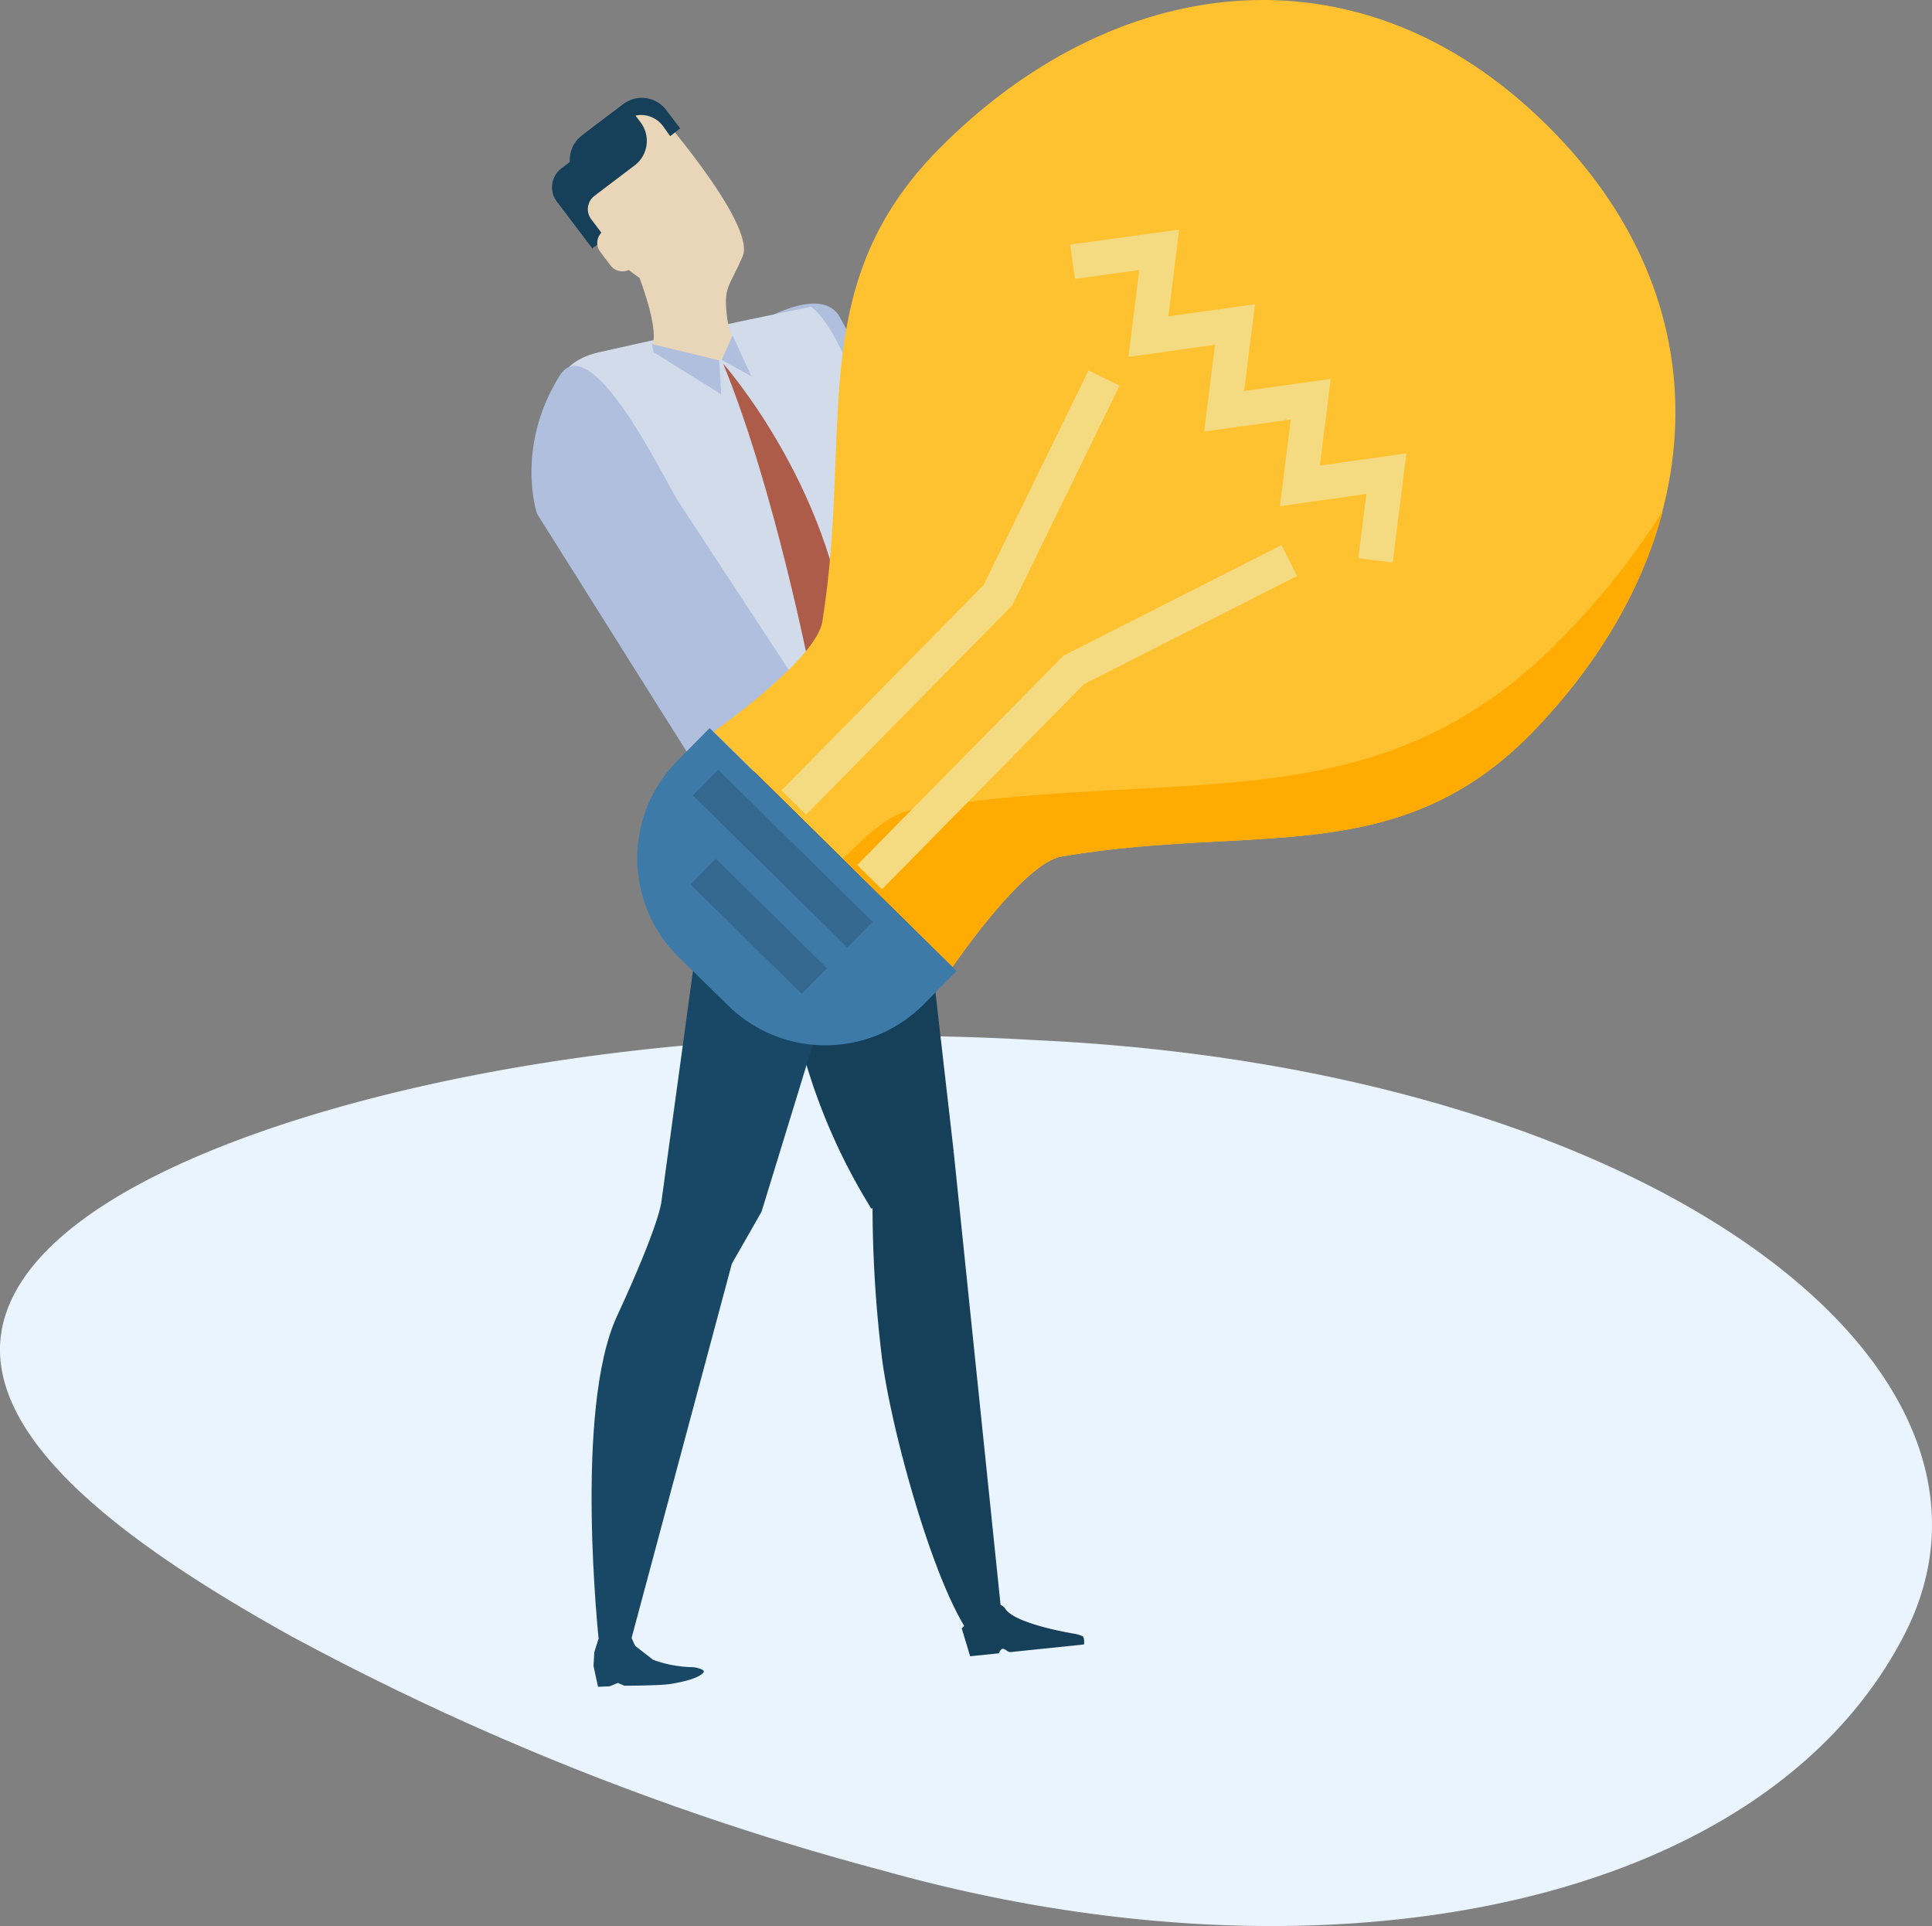 <svg xmlns="http://www.w3.org/2000/svg" viewBox="0 0 260.42 259.6"><rect x="0" y="0" width="260.42" height="259.6" fill="#808080" stroke="none"/><defs><style>.cls-1{fill:#eaf4fe;}.cls-2{fill:#b0bfde;}.cls-3{fill:#e9d6b8;}.cls-4{fill:#163f59;}.cls-5{fill:#194866;}.cls-6{fill:#d1dbea;}.cls-7{fill:#ad5c49;}.cls-8{fill:#fec12f;}.cls-9{fill:#ffab01;}.cls-10{fill:#3d7aa8;}.cls-11{fill:none;stroke:#f4da80;stroke-miterlimit:10;stroke-width:4.67px;}.cls-12{fill:#34688f;}</style></defs><g id="Layer_2" data-name="Layer 2"><g id="Layer_4" data-name="Layer 4"><path class="cls-1" d="M139.37,140.18C98.55,137.76,61.63,143.55,36.72,152,11.59,160.53-1.53,171.73.14,184s17.4,24.46,39.07,36.5a364.5,364.5,0,0,0,79.94,31.65C178,268.65,237,257.48,256.38,220.93,275.85,184.61,223,144,139.37,140.18Z"></path><path class="cls-2" d="M99.36,45.28s-6,4.52,7.41,22.67,17,14.42,17,14.42L129,80.23l6.15-15.74-7.33-3.36-1,.79a3.11,3.11,0,0,1-2.31-1.51c-.63-1.34-5.24-6.34-11.24-17.55C110.54,37.68,100.51,44.4,99.36,45.28Z"></path><path class="cls-2" d="M105.36,48.53s-5,5.56,11.72,20.72a98.91,98.91,0,0,0,7.73,6.4,80,80,0,0,1-11.56-7c-18.45-13-14.17-19.19-14.17-19.19C99.9,48.24,105.91,47.91,105.36,48.53Z"></path><path class="cls-3" d="M133.76,65.17s16.6.81,19.09-3.36,3-4.42,3.08.43S150.52,74.51,141.17,78,128,82,125.05,79.17,133.76,65.17,133.76,65.17Z"></path><path class="cls-4" d="M135.12,218.73s-2.93,3.82-4.78,1c-4.83-7.41-10.27-27.35-11.46-36.72a170.46,170.46,0,0,1-1.23-24.45l10.9-3.33Z"></path><path class="cls-4" d="M122.19,99.65l6.36,55.56-11.09,7.71a80.6,80.6,0,0,1-11.07-29.39C103.75,116.68,122.19,99.65,122.19,99.65Z"></path><path class="cls-5" d="M122.19,99.65l-19.54,63.67-4,7L85.07,221l-4.34.25s-3.4-31.23,2.42-43.82,6-15.44,6-15.44l8.41-61.5Z"></path><path class="cls-6" d="M122.76,99.73l-25.88,4.72L78.82,70.77S67.43,50.5,80.69,47.49s28.61-6.15,28.61-6.15S119.87,47.29,122.76,99.73Z"></path><path class="cls-3" d="M107.82,94.36l33.55.61s-1.34,3.41-3.53,4.67c-5.08,2.93-14.44,5.28-20,5.38a91,91,0,0,1-16-1.34Z"></path><path class="cls-3" d="M88,14.29s14,15.87,12.11,20.25-2.64,4-2.08,8.44c.18,1.4,1.41,3.85.49,4.72C96,50.14,87.4,48.49,88,46.4c.72-2.46-1.8-8.95-1.8-8.95s-10.92-7.07-8-15.09C79.22,19.73,86.92,13.61,88,14.29Z"></path><path class="cls-7" d="M97.47,49s15.79,17.74,17,40.69c.1,1.81-1.73,3.49-1.73,3.49l-3.39-1.92S104.46,66,97.47,49Z"></path><polygon class="cls-2" points="96.94 48.57 97.21 53.14 88.11 47.48 87.88 46.37 96.94 48.57"></polygon><polygon class="cls-2" points="98.75 45.21 101.28 50.72 97.29 48.5 98.75 45.21"></polygon><path class="cls-6" d="M121,65.39l2.67-3.29,1.14-1.24a3.37,3.37,0,0,0,2,1.07l-2.46,2-2.43,3-1.89,4.91Z"></path><path class="cls-2" d="M91.49,67.68l15.85,24.16-.59,2.06,2.12.26-5.38,10.12-10.1-1.65-21-33.38s-3-8.84,3-18.55C79.72,43.65,90.1,65.75,91.49,67.68Z"></path><path class="cls-6" d="M98.07,100.89S104,95.78,107,93l-.26.9,2.12.26L107,97.65l-3.42,4.55-2.27-.67L102,100Z"></path><path class="cls-4" d="M129.64,219.49l1.13,3.74,3.89-.4s.16-.56.49-.6.69.47,1.07.44l2.09-.22,7.81-.81s.09-.82-.15-1.08a4.23,4.23,0,0,0-1.25-.38c-2.07-.36-8-1.53-9.21-3.34C134.06,214.62,129.64,219.49,129.64,219.49Z"></path><path class="cls-5" d="M80.66,220.93l-.55,1.74L80,224.53l.61,2.82,1.57-.07,1.11-.46.86.38s4.5,0,6.13-.22c2.71-.43,4.14-1,4.57-1.61.24-.35-1.12-.68-1.55-.67a16.16,16.16,0,0,1-5.28-1l-2.4-1.86-.68-1.5Z"></path><path class="cls-4" d="M84.06,14l-1.65,1.25-2.73,2.06-1,.79,1.12,1.48,4.39-3.33a3.67,3.67,0,0,1,5.15.71l1,1.39.34-.26,1-.79-1.9-2.5A4.12,4.12,0,0,0,84.06,14Z"></path><path class="cls-4" d="M78.44,18.26a4.1,4.1,0,0,0-1.63,3.57l-1.13.86a3.19,3.19,0,0,0-.62,4.48l4.78,6.31,1.79-1.37-1.94-2.56a2.25,2.25,0,0,1,.44-3.15l1.05-.8,2.72-2.06,1.65-1.25a4.14,4.14,0,0,0,.8-5.79l-2-2.69Z"></path><path class="cls-3" d="M84.14,31.45a2,2,0,0,0-2.74-.38l-.13.1a2,2,0,0,0-.38,2.75l1.44,1.9a2,2,0,0,0,2.74.37l.13-.09a2,2,0,0,0,.73-2"></path><path class="cls-8" d="M126.46,20.18c23.24-23.6,56.3-28.73,82-3.37s21.11,58.48-2.13,82.08C188.24,117.3,169,111,143.05,115.45c-5.15.89-14.66,14.88-14.66,14.88L96.2,98.62s13.85-9.71,14.65-14.87C115,57.69,108.33,38.59,126.46,20.18Z"></path><path class="cls-9" d="M122.7,109.22c35.92-6.18,62.45,2.55,87.51-22.89a103.67,103.67,0,0,0,13.91-17.41c-2.82,10.73-9,21-17.75,30C188.24,117.3,169,111,143.05,115.45c-5.15.89-14.66,14.88-14.66,14.88l-14.76-14.54C116.84,112.42,120.16,109.66,122.7,109.22Z"></path><path class="cls-10" d="M128.94,130.87l-4.37,4.44a18.69,18.69,0,0,1-26.44.2L91.48,129a18.68,18.68,0,0,1-.2-26.43l4.37-4.44Z"></path><polyline class="cls-11" points="185.41 75.52 186.88 63.84 175.22 65.48 176.68 53.8 165.01 55.43 166.47 43.74 154.8 45.37 156.25 33.67 144.57 35.28"></polyline><polyline class="cls-11" points="173.79 75.55 144.73 90.29 117.22 118.22"></polyline><polyline class="cls-11" points="148.82 50.95 134.52 80.22 107 108.16"></polyline><rect class="cls-12" x="103.09" y="101.11" width="4.85" height="29.21" transform="translate(-50.97 109.69) rotate(-45.43)"></rect><rect class="cls-12" x="99.85" y="114.32" width="4.85" height="21.03" transform="translate(-58.43 110.1) rotate(-45.43)"></rect></g></g></svg>